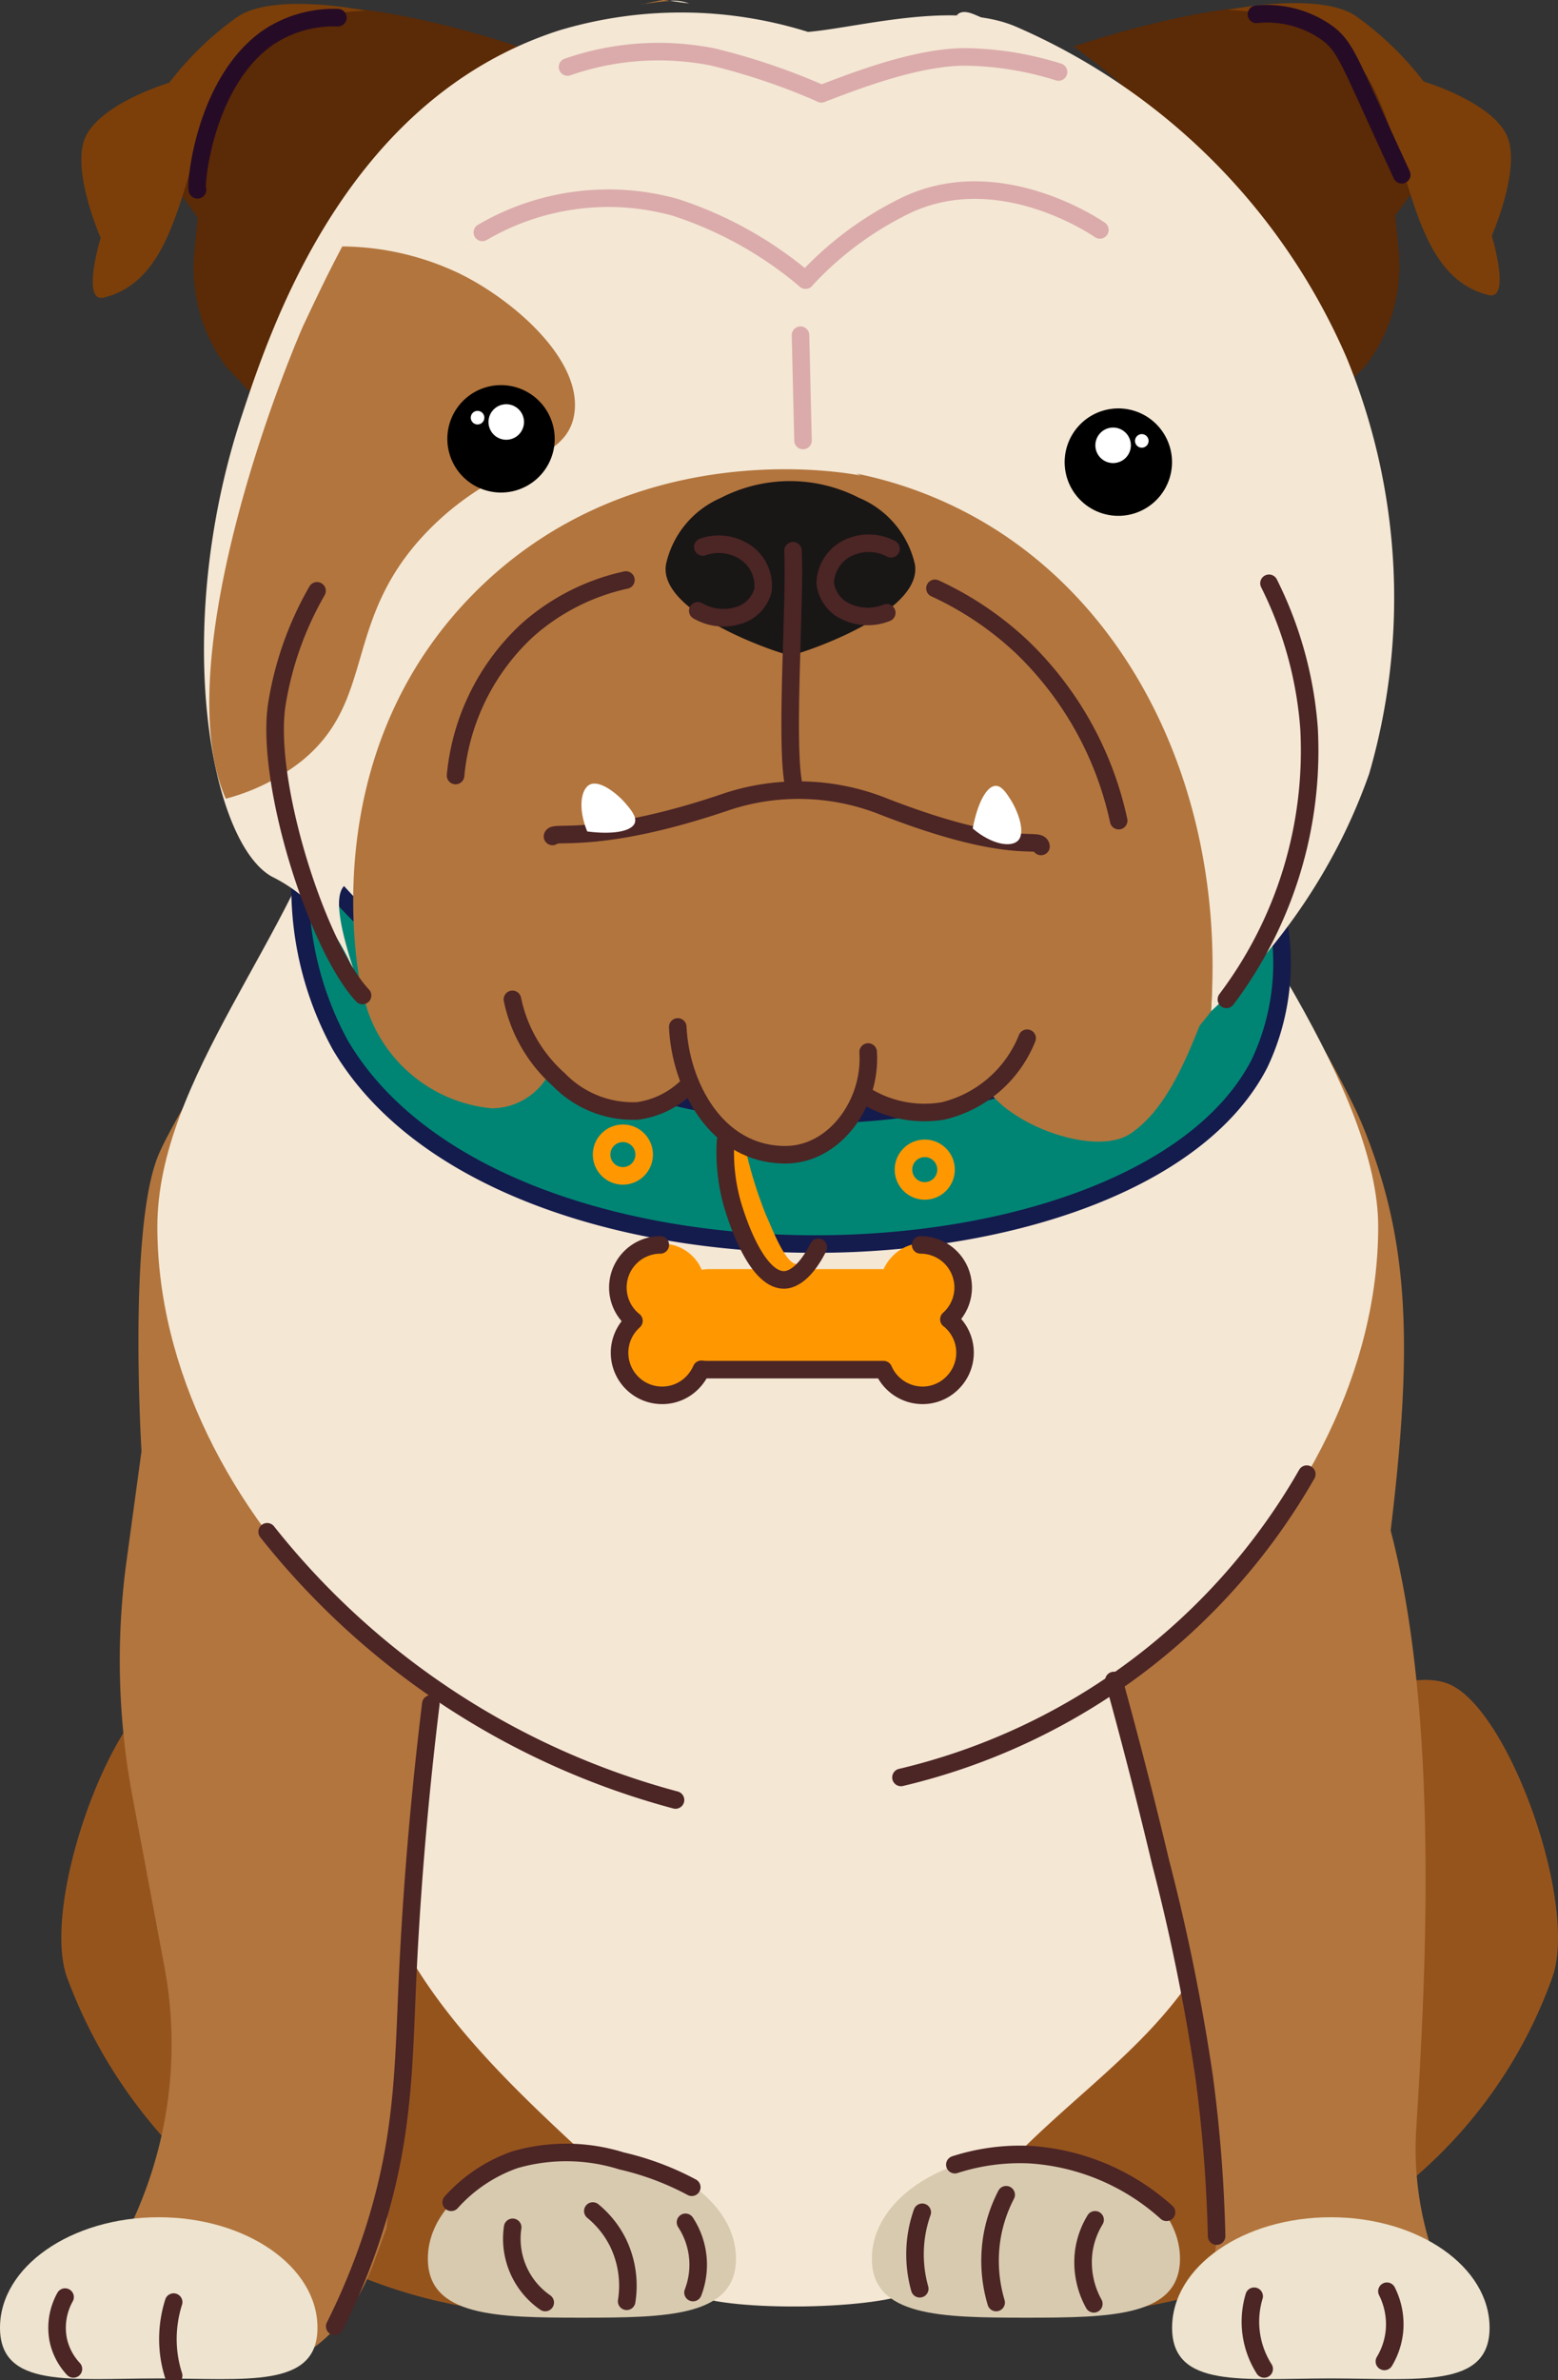 <svg id="Group_7540" data-name="Group 7540" xmlns="http://www.w3.org/2000/svg" xmlns:xlink="http://www.w3.org/1999/xlink" width="79.902" height="122" viewBox="0 0 79.902 122">
  <rect x="0" y="0" width="79.902" height="122" fill="#333333" stroke="none"/>
  <defs>
    <clipPath id="clip-path">
      <rect id="Rectangle_4726" data-name="Rectangle 4726" width="79.902" height="122" fill="none"/>
    </clipPath>
  </defs>
  <g id="Group_7539" data-name="Group 7539" clip-path="url(#clip-path)">
    <path id="Path_6759" data-name="Path 6759" d="M19.022,157.468c3.359,16.928,9.831,29.457,25.8,37.048,1.85.879,9.683.794,11.457-.229C68.922,186.993,77,177.519,79.547,157.468Z" transform="translate(-9.289 -76.893)" fill="#f4e7d4"/>
    <path id="Path_6760" data-name="Path 6760" d="M110.023,172.948a1.756,1.756,0,0,1,.893-1.306c1.867-1.241,6.95-4.339,9.379-3.053,3.008,1.593,6.376,11.136,5.132,14.866a24.232,24.232,0,0,1-6.756,10.044,28.179,28.179,0,0,1-19.144,7.3H95.691c-2.118,0-2.4-2.165-1.242-3.936,5.765-8.8,15.177-10.165,15.573-23.913" transform="translate(-45.79 -82.173)" fill="#96541d"/>
    <path id="Path_6761" data-name="Path 6761" d="M103.186,221.127c0,2.97-3.537,3.025-7.9,3.025s-7.9-.055-7.9-3.025,3.537-5.378,7.9-5.378,7.9,2.408,7.9,5.378" transform="translate(-42.671 -105.352)" fill="#d8caaf"/>
    <path id="Path_6762" data-name="Path 6762" d="M21.632,172.128S14.553,167,11.544,168.588s-6.375,11.135-5.132,14.866a25.706,25.706,0,0,0,9.021,11.951A26.278,26.278,0,0,0,31.487,200.8h4.87c2.053,0,2.623-2.333,1.207-3.819-6.143-6.444-17.164-13.5-15.932-24.85" transform="translate(-3.002 -82.173)" fill="#96541d"/>
    <path id="Path_6763" data-name="Path 6763" d="M42.884,221.127c0,2.97,3.537,3.025,7.9,3.025s7.9-.055,7.9-3.025-3.537-5.378-7.9-5.378-7.9,2.408-7.9,5.378" transform="translate(-20.941 -105.352)" fill="#d8caaf"/>
    <path id="Path_6764" data-name="Path 6764" d="M61.119,75.846s9.3,14.38,11.149,18.936c2.3,5.663,2.61,10.869,1.416,20.706,2.627,10.016,1.7,24.355,1.312,30.68a16.571,16.571,0,0,0,.64,5.689l1.064,3.63a2.584,2.584,0,0,1-2.466,3.358H67.173a2.994,2.994,0,0,1-2.955-3.488,52.241,52.241,0,0,0,.794-6.246c0-2.3-4.248-25.484-6.9-27.254s-33.094-1.946-33.094-1.946l-2.831,31.324-.643,1.757c-1.209,3.3-3.588,5.654-7.1,5.654l-9.6-.156,3.375-5.785a21.615,21.615,0,0,0,2.574-14.873L9.153,129.1a37.737,37.737,0,0,1-.3-12.049l.768-5.631s-.708-11.5.885-15.22S23.07,76.023,23.07,76.023Z" transform="translate(-2.364 -37.036)" fill="#b2753d"/>
    <path id="Path_6765" data-name="Path 6765" d="M66.1,74.809,25.209,76.4c-.09.12-.239.208-.278.353-2.06,7.707-9.159,15.084-9.159,22.654,0,14.48,14.837,29.191,31.306,29.191s31.305-14.711,31.305-29.191c0-6.781-7.218-16.557-12.281-24.6" transform="translate(-7.702 -36.53)" fill="#f4e7d4"/>
    <path id="Path_6766" data-name="Path 6766" d="M133.757,227.773c0,3.127-3.645,2.6-8.141,2.6s-8.141.532-8.141-2.6,3.645-5.663,8.141-5.663,8.141,2.535,8.141,5.663" transform="translate(-57.364 -108.458)" fill="#ede3ce"/>
    <path id="Path_6767" data-name="Path 6767" d="M16.282,227.773c0,3.127-3.645,2.6-8.141,2.6S0,230.9,0,227.773s3.645-5.663,8.141-5.663,8.141,2.535,8.141,5.663" transform="translate(0 -108.458)" fill="#ede3ce"/>
    <path id="Path_6768" data-name="Path 6768" d="M120.926,108.652A25.755,25.755,0,0,1,118.4,112.4c.594-.88,1.469-2.173,2.523-3.743" transform="translate(-57.817 -53.056)" fill="#b2753d"/>
    <path id="Path_6769" data-name="Path 6769" d="M26.776,153.446a39.838,39.838,0,0,0,20.942,13.747" transform="translate(-13.075 -74.929)" fill="none" stroke="#4c2525" stroke-linecap="round" stroke-linejoin="round" stroke-width="0.9"/>
    <path id="Path_6770" data-name="Path 6770" d="M90.3,163.217a32.615,32.615,0,0,0,20.812-15.545" transform="translate(-44.094 -72.109)" fill="none" stroke="#4c2525" stroke-linecap="round" stroke-linejoin="round" stroke-width="0.9"/>
    <path id="Path_6771" data-name="Path 6771" d="M6.128,230.108a3.225,3.225,0,0,0-.343,2.227,3.142,3.142,0,0,0,.771,1.456" transform="translate(-2.791 -112.363)" fill="none" stroke="#4c2525" stroke-linecap="round" stroke-linejoin="round" stroke-width="0.9"/>
    <path id="Path_6772" data-name="Path 6772" d="M17.122,230.61a6.266,6.266,0,0,0-.257,2.57,6.066,6.066,0,0,0,.257,1.2" transform="translate(-8.217 -112.608)" fill="none" stroke="#4c2525" stroke-linecap="round" stroke-linejoin="round" stroke-width="0.9"/>
    <path id="Path_6773" data-name="Path 6773" d="M138.884,229.522a3.768,3.768,0,0,1,.385,2.055,3.727,3.727,0,0,1-.514,1.542" transform="translate(-67.756 -112.077)" fill="none" stroke="#4c2525" stroke-linecap="round" stroke-linejoin="round" stroke-width="0.9"/>
    <path id="Path_6774" data-name="Path 6774" d="M125.517,230.024a4.516,4.516,0,0,0,.514,3.726" transform="translate(-61.198 -112.322)" fill="none" stroke="#4c2525" stroke-linecap="round" stroke-linejoin="round" stroke-width="0.9"/>
    <path id="Path_6775" data-name="Path 6775" d="M100.055,219.856a7.373,7.373,0,0,0-.707,2.055,7.484,7.484,0,0,0,.193,3.469" transform="translate(-48.454 -107.357)" fill="none" stroke="#4c2525" stroke-linecap="round" stroke-linejoin="round" stroke-width="0.9"/>
    <path id="Path_6776" data-name="Path 6776" d="M109.166,222.367a4.234,4.234,0,0,0-.578,1.606,4.387,4.387,0,0,0,.514,2.7" transform="translate(-53.005 -108.583)" fill="none" stroke="#4c2525" stroke-linecap="round" stroke-linejoin="round" stroke-width="0.9"/>
    <path id="Path_6777" data-name="Path 6777" d="M92.078,221.613a6.464,6.464,0,0,0-.321,1.349,6.548,6.548,0,0,0,.193,2.57" transform="translate(-44.781 -108.215)" fill="none" stroke="#4c2525" stroke-linecap="round" stroke-linejoin="round" stroke-width="0.9"/>
    <path id="Path_6778" data-name="Path 6778" d="M95.7,216.34a10.878,10.878,0,0,1,3.854-.514,11.566,11.566,0,0,1,7,2.955" transform="translate(-46.73 -105.383)" fill="none" stroke="#4c2525" stroke-linecap="round" stroke-linejoin="round" stroke-width="0.9"/>
    <path id="Path_6779" data-name="Path 6779" d="M57.564,217.388a14.5,14.5,0,0,0-3.6-1.349,9.482,9.482,0,0,0-5.46-.064,7.87,7.87,0,0,0-3.276,2.184" transform="translate(-22.087 -105.274)" fill="none" stroke="#4c2525" stroke-linecap="round" stroke-linejoin="round" stroke-width="0.9"/>
    <path id="Path_6780" data-name="Path 6780" d="M59.416,221.488a4.933,4.933,0,0,1,1.285,1.606,5.057,5.057,0,0,1,.45,3.019" transform="translate(-29.013 -108.154)" fill="none" stroke="#4c2525" stroke-linecap="round" stroke-linejoin="round" stroke-width="0.9"/>
    <path id="Path_6781" data-name="Path 6781" d="M68.706,222.618a3.961,3.961,0,0,1,.385,3.6" transform="translate(-33.55 -108.706)" fill="none" stroke="#4c2525" stroke-linecap="round" stroke-linejoin="round" stroke-width="0.9"/>
    <path id="Path_6782" data-name="Path 6782" d="M51.342,223.12a3.975,3.975,0,0,0,1.67,3.854" transform="translate(-25.05 -108.951)" fill="none" stroke="#4c2525" stroke-linecap="round" stroke-linejoin="round" stroke-width="0.9"/>
    <path id="Path_6783" data-name="Path 6783" d="M38.48,170.687c-.73,5.988-1.046,10.825-1.2,14.218-.2,4.45-.2,8.154-1.8,13.019a34.256,34.256,0,0,1-1.928,4.668" transform="translate(-16.385 -83.348)" fill="none" stroke="#4c2525" stroke-linecap="round" stroke-linejoin="round" stroke-width="0.9"/>
    <path id="Path_6784" data-name="Path 6784" d="M111.64,168.343c1.037,3.751,1.829,6.936,2.4,9.336a103.519,103.519,0,0,1,2.227,10.963,74.232,74.232,0,0,1,.642,8.179" transform="translate(-54.515 -82.203)" fill="none" stroke="#4c2525" stroke-linecap="round" stroke-linejoin="round" stroke-width="0.9"/>
    <path id="Path_6785" data-name="Path 6785" d="M32.161,95.1c8.141,13.888,40.943,13.036,47.148.969a12.015,12.015,0,0,0,.97-7.266c-1.5,1.509-10.451,10.246-24.382,9.85-15.693-.447-24.6-12.111-25.674-13.563A16.809,16.809,0,0,0,32.161,95.1" transform="translate(-14.718 -41.55)" fill="#008574"/>
    <path id="Path_6786" data-name="Path 6786" d="M32.161,95.1c8.141,13.888,40.943,13.036,47.148.969a12.015,12.015,0,0,0,.97-7.266c-1.5,1.509-10.451,10.246-24.382,9.85-15.693-.447-24.6-12.111-25.674-13.563A16.809,16.809,0,0,0,32.161,95.1Z" transform="translate(-14.718 -41.55)" fill="none" stroke="#141b4d" stroke-miterlimit="10" stroke-width="0.9"/>
    <path id="Path_6787" data-name="Path 6787" d="M79.928,130.093a2.18,2.18,0,0,1-.64,1.542,2.157,2.157,0,0,1-1.543.645,2.189,2.189,0,0,1-2-1.317H66.706a2.134,2.134,0,0,1-.3-.018,2.3,2.3,0,0,1-.47.691,2.155,2.155,0,0,1-1.542.645,2.181,2.181,0,0,1-1.542-3.729c.028-.028.06-.06.092-.088a2.181,2.181,0,1,1,2.9-3.25,2.235,2.235,0,0,1,.474.7,2.173,2.173,0,0,1,.391-.032h8.936a2.282,2.282,0,0,1,.465-.672,2.181,2.181,0,1,1,3.084,3.084c-.028.028-.06.06-.092.087a1.622,1.622,0,0,1,.189.166,2.18,2.18,0,0,1,.64,1.542" transform="translate(-30.33 -60.828)" fill="#ff9800"/>
    <path id="Path_6788" data-name="Path 6788" d="M73.6,111.767a22.081,22.081,0,0,0,1.365,5.094c.27.557,1.1,2.862,1.729,2.463a3.675,3.675,0,0,0,.889-.941,2.484,2.484,0,0,1-.423,1.433c-1.458,1.474-3-1.266-3.471-2.427a7.2,7.2,0,0,1-.089-5.621" transform="translate(-35.68 -54.577)" fill="#ff9800"/>
    <path id="Path_6789" data-name="Path 6789" d="M77.442,124.7a2.184,2.184,0,0,1,1.542,3.729c-.028.028-.06.059-.092.087a1.657,1.657,0,0,1,.188.166,2.179,2.179,0,0,1,0,3.084,2.155,2.155,0,0,1-1.542.645,2.19,2.19,0,0,1-2-1.317H66.5a2.129,2.129,0,0,1-.3-.018,2.282,2.282,0,0,1-.469.69,2.158,2.158,0,0,1-1.542.645,2.181,2.181,0,0,1-1.542-3.729c.028-.028.06-.06.092-.088a2.185,2.185,0,0,1,1.353-3.894" transform="translate(-30.228 -60.889)" fill="none" stroke="#4c2525" stroke-linecap="round" stroke-linejoin="round" stroke-width="0.9"/>
    <path id="Path_6790" data-name="Path 6790" d="M72.706,114.278a9.715,9.715,0,0,0,.321,3.147c.075.274,1.135,4.028,2.7,3.983.183-.006.934-.079,1.735-1.67" transform="translate(-35.494 -55.803)" fill="none" stroke="#4c2525" stroke-linecap="round" stroke-linejoin="round" stroke-width="0.9"/>
    <circle id="Ellipse_817" data-name="Ellipse 817" cx="1.092" cy="1.092" r="1.092" transform="translate(46.334 58.861)" fill="none" stroke="#ff9800" stroke-linecap="round" stroke-linejoin="round" stroke-width="0.9"/>
    <circle id="Ellipse_818" data-name="Ellipse 818" cx="1.092" cy="1.092" r="1.092" transform="translate(30.853 58.09)" fill="none" stroke="#ff9800" stroke-linecap="round" stroke-linejoin="round" stroke-width="0.9"/>
    <path id="Path_6791" data-name="Path 6791" d="M107.612,2.707s8.742-3,12.155-1.748S125.678,9.2,125.678,9.2L124.1,11.365l.172,1.729a8.455,8.455,0,0,1-1.636,5.9l-2.826,2.967c-1.955-7.878-5.557-14.558-12.2-19.252" transform="translate(-52.548 -0.32)" fill="#5b2a06"/>
    <path id="Path_6792" data-name="Path 6792" d="M120.963.958c-2.62-.959-8.367.582-10.9,1.35l6.114,6.542s-.577-6.468,2.792-6.625c2.035-.095,4.59,2.318,6.339,9.121L126.874,9.2s-2.5-6.993-5.911-8.242" transform="translate(-53.744 -0.319)" fill="#5b2a06"/>
    <path id="Path_6793" data-name="Path 6793" d="M123.072.665s4.619-.954,6.534.295a16.19,16.19,0,0,1,3.5,3.372s3.828,1.14,4.371,3.039c.5,1.748-.874,4.87-.874,4.87s1.009,3.328-.166,3.038c-4.912-1.207-3.671-9.906-7.9-13.147C126.747.759,123.072.665,123.072.665" transform="translate(-60.097 -0.155)" fill="#7c3f09"/>
    <path id="Path_6794" data-name="Path 6794" d="M34.891,2.794S26.1-.22,22.663,1.036s-5.947,8.291-5.947,8.291L18.307,11.5l-.174,1.739a8.513,8.513,0,0,0,1.646,5.934l2.842,2.984c1.967-7.925,5.591-14.645,12.269-19.367" transform="translate(-8.163 -0.356)" fill="#5b2a06"/>
    <path id="Path_6795" data-name="Path 6795" d="M22.663,1.035C25.3.071,31.08,1.62,33.631,2.394L27.48,8.975s.58-6.507-2.809-6.664c-2.047-.1-4.618,2.332-6.377,9.176L16.717,9.327s2.512-7.035,5.946-8.291" transform="translate(-8.163 -0.356)" fill="#5b2a06"/>
    <path id="Path_6796" data-name="Path 6796" d="M22.752.741s-4.647-.959-6.573.3a16.273,16.273,0,0,0-3.517,3.392S8.81,5.577,8.264,7.486c-.5,1.759.88,4.9.88,4.9s-1.015,3.347.167,3.057C14.252,14.228,13,5.477,17.253,2.216c1.8-1.382,5.5-1.476,5.5-1.476" transform="translate(-3.982 -0.191)" fill="#7c3f09"/>
    <path id="Path_6797" data-name="Path 6797" d="M29.706,32.749c-.212.493-.438,1.036-.668,1.625a17.2,17.2,0,0,1,.668-1.625" transform="translate(-14.179 -15.992)" fill="#b2753d"/>
    <path id="Path_6798" data-name="Path 6798" d="M42.479,8.2A25.387,25.387,0,0,0,37.4,13.924,22.981,22.981,0,0,1,42.479,8.2" transform="translate(-18.261 -4.003)" fill="#b2753d"/>
    <path id="Path_6799" data-name="Path 6799" d="M65.835.047c-.419.019-.888.093-1.376.162C64.8.139,65.135.061,65.49,0c0,0,.124.018.345.046" transform="translate(-31.476 0)" fill="#b2753d"/>
    <path id="Path_6800" data-name="Path 6800" d="M64.313.414a1.2,1.2,0,0,0-.124.028.614.614,0,0,1,.088-.023c.014,0,.023,0,.037,0" transform="translate(-31.344 -0.202)" fill="#b2753d"/>
    <path id="Path_6801" data-name="Path 6801" d="M80.2,40.265A29.506,29.506,0,0,1,78.787,43.6a30.371,30.371,0,0,1-6.7,8.838C73.046,39.3,59.324,56.819,47.311,54.4c.069.032.316.739.385.771-14.248-4.31-23.813-16.591-19.121-3.539a.7.7,0,0,1,.056.184,11.675,11.675,0,0,0-2.827-4.99,7.89,7.89,0,0,0-1.875-1.29c-3.176-1.76-5.168-12.664-1.542-23.639C23.946,17.173,27.813,5.657,38.655,2.16a21.776,21.776,0,0,1,12.767.076c2.513-.206,7.545-1.636,10.7-.254A32.624,32.624,0,0,1,79.044,18.937,32.309,32.309,0,0,1,80.2,40.265" transform="translate(-9.983 -0.6)" fill="#f4e7d4"/>
    <path id="Path_6802" data-name="Path 6802" d="M39.691,33.31c-.419,2.532-3.784,2.237-7.366,5.824-4.627,4.631-2.679,8.811-6.68,11.988A10.677,10.677,0,0,1,21.824,53c-2.408-5.478.842-16.4,3.278-22.563.23-.589.455-1.132.667-1.625.631-1.34,1.289-2.734,2.03-4.12a14.188,14.188,0,0,1,6.068,1.418c2.781,1.381,6.279,4.447,5.824,7.2" transform="translate(-10.244 -12.06)" fill="#b2753d"/>
    <path id="Path_6803" data-name="Path 6803" d="M79.391,74.8c-.189.244-.387.488-.585.732-.925,2.334-1.919,4.42-3.531,5.52s-5.451-.12-7.062-1.9c0,0-4.148,2.086-6.565-.368,0,0-3.259,7.435-9.23-.189,0,0-3.223,3.315-7-.552a3.364,3.364,0,0,1-2.909,1.722,7.479,7.479,0,0,1-6.381-5.037,6.4,6.4,0,0,0-.249-.746c-.157-.64-2.716-12.214,5.805-20.708,8.07-8.038,18.856-6.118,19.741-5.943l-.212-.1a21.21,21.21,0,0,1,6.376,2.408c8.051,4.645,12.554,14.446,11.8,25.154" transform="translate(-17.285 -22.954)" fill="#b2753d"/>
    <path id="Path_6804" data-name="Path 6804" d="M97.312,1.557c-.451-.078-.934-.134-1.436-.18.355-.4.967,0,1.436.18" transform="translate(-46.817 -0.59)" fill="#f4e7d4"/>
    <path id="Path_6805" data-name="Path 6805" d="M64.313.414a1.2,1.2,0,0,0-.124.028.614.614,0,0,1,.088-.023c.014,0,.023,0,.037,0" transform="translate(-31.344 -0.202)" fill="#f4e7d4"/>
    <path id="Path_6806" data-name="Path 6806" d="M68.129.216c-.41-.051-.746-.1-.98-.129a2.357,2.357,0,0,1,.98.129" transform="translate(-32.789 -0.041)" fill="#f4e7d4"/>
    <path id="Path_6807" data-name="Path 6807" d="M50.327,41.6a2.753,2.753,0,1,1-2.473-3.008A2.755,2.755,0,0,1,50.327,41.6" transform="translate(-21.892 -18.838)"/>
    <path id="Path_6808" data-name="Path 6808" d="M48.96,41.392a.91.91,0,1,0,.918-.9.91.91,0,0,0-.918.9" transform="translate(-23.907 -19.771)" fill="#fff"/>
    <path id="Path_6809" data-name="Path 6809" d="M47.184,41.5a.348.348,0,1,0,.352-.345.348.348,0,0,0-.352.345" transform="translate(-23.04 -20.094)" fill="#fff"/>
    <path id="Path_6810" data-name="Path 6810" d="M106.719,43.935a2.753,2.753,0,1,0,2.472-3.008,2.755,2.755,0,0,0-2.472,3.008" transform="translate(-52.105 -19.979)"/>
    <path id="Path_6811" data-name="Path 6811" d="M111.605,43.728a.91.91,0,1,1-.918-.9.91.91,0,0,1,.918.9" transform="translate(-53.609 -20.912)" fill="#fff"/>
    <path id="Path_6812" data-name="Path 6812" d="M114.453,43.832a.348.348,0,1,1-.352-.345.348.348,0,0,1,.352.345" transform="translate(-55.548 -21.235)" fill="#fff"/>
    <path id="Path_6813" data-name="Path 6813" d="M79.493,52.451a4.851,4.851,0,0,0-2.873-3.405,7.741,7.741,0,0,0-7.088.013,4.845,4.845,0,0,0-2.8,3.393c-.45,2.594,6.214,4.713,6.381,4.671.167.042,6.831-2.076,6.381-4.671" transform="translate(-32.575 -23.533)" fill="#191616"/>
    <path id="Path_6814" data-name="Path 6814" d="M93.706,58.934a16.686,16.686,0,0,1,4.454,3,17.418,17.418,0,0,1,4.968,8.908" transform="translate(-45.757 -28.778)" fill="none" stroke="#4c2525" stroke-linecap="round" stroke-linejoin="round" stroke-width="0.9"/>
    <path id="Path_6815" data-name="Path 6815" d="M29.722,59.185a17,17,0,0,0-2.055,5.781c-.637,3.972,2.055,12.462,4.389,14.961" transform="translate(-13.463 -28.9)" fill="none" stroke="#4c2525" stroke-linecap="round" stroke-linejoin="round" stroke-width="0.9"/>
    <path id="Path_6816" data-name="Path 6816" d="M125.1,58.432a19.864,19.864,0,0,1,2.055,7.451,21.163,21.163,0,0,1-4.239,13.876" transform="translate(-60.02 -28.533)" fill="none" stroke="#4c2525" stroke-linecap="round" stroke-linejoin="round" stroke-width="0.9"/>
    <path id="Path_6817" data-name="Path 6817" d="M79.339,55.168c.128,2.441-.385,9.507,0,11.82" transform="translate(-38.67 -26.939)" fill="none" stroke="#4c2525" stroke-linecap="round" stroke-linejoin="round" stroke-width="0.9"/>
    <path id="Path_6818" data-name="Path 6818" d="M55.375,81.518c.055-.313,2.4.454,8.993-1.8a11.745,11.745,0,0,1,7.966.257c6.689,2.607,8,1.521,8.094,2.055" transform="translate(-27.04 -38.643)" fill="none" stroke="#4c2525" stroke-linecap="round" stroke-linejoin="round" stroke-width="0.9"/>
    <path id="Path_6819" data-name="Path 6819" d="M80.232,33.575q.064,2.7.128,5.4" transform="translate(-39.178 -16.395)" fill="none" stroke="#dbabab" stroke-linecap="round" stroke-linejoin="round" stroke-width="0.9"/>
    <path id="Path_6820" data-name="Path 6820" d="M125.927,1.431a5.3,5.3,0,0,1,3.726,1.028c.741.6,1.013,1.255,2.313,4.111.635,1.4,1.142,2.5,1.413,3.083" transform="translate(-61.491 -0.696)" fill="none" stroke="#260b26" stroke-linecap="round" stroke-linejoin="round" stroke-width="0.9"/>
    <path id="Path_6821" data-name="Path 6821" d="M26.981,1.771a6.052,6.052,0,0,0-3.6,1.028c-3.322,2.342-3.728,7.76-3.6,7.794" transform="translate(-9.652 -0.864)" fill="none" stroke="#260b26" stroke-linecap="round" stroke-linejoin="round" stroke-width="0.9"/>
    <path id="Path_6822" data-name="Path 6822" d="M56.881,5.954a14.248,14.248,0,0,1,7.451-.514A33.33,33.33,0,0,1,69.9,7.324" transform="translate(-27.775 -2.52)" fill="none" stroke="#dbabab" stroke-linecap="round" stroke-linejoin="round" stroke-width="0.9"/>
    <path id="Path_6823" data-name="Path 6823" d="M82.324,7.588c1.346-.495,4.865-1.948,7.537-1.884a16.662,16.662,0,0,1,4.625.771" transform="translate(-40.199 -2.784)" fill="none" stroke="#dbabab" stroke-linecap="round" stroke-linejoin="round" stroke-width="0.9"/>
    <path id="Path_6824" data-name="Path 6824" d="M54.4,58.1a11.2,11.2,0,0,0-5.053,2.57,11.623,11.623,0,0,0-3.683,7.451" transform="translate(-22.3 -28.369)" fill="none" stroke="#4c2525" stroke-linecap="round" stroke-linejoin="round" stroke-width="0.9"/>
    <path id="Path_6825" data-name="Path 6825" d="M97.492,80.905c.247-1.318.724-2.2,1.194-2.185.308.008.553.4.751.709.358.567.78,1.658.391,2.084-.351.385-1.363.224-2.336-.607" transform="translate(-47.606 -38.439)" fill="#fff"/>
    <path id="Path_6826" data-name="Path 6826" d="M58.572,80.947c1.33.174,2.313-.007,2.447-.458.089-.295-.2-.648-.441-.933-.428-.516-1.335-1.255-1.859-1.018-.475.215-.635,1.227-.147,2.409" transform="translate(-28.456 -38.328)" fill="#fff"/>
    <path id="Path_6827" data-name="Path 6827" d="M80.734,23.652a17.2,17.2,0,0,1,5.075-3.79c4.757-2.339,9.778,1.051,10.021,1.221" transform="translate(-39.423 -9.298)" fill="none" stroke="#dbabab" stroke-linecap="round" stroke-linejoin="round" stroke-width="0.9"/>
    <path id="Path_6828" data-name="Path 6828" d="M64.918,24.019a19.732,19.732,0,0,0-6.681-3.726,12.8,12.8,0,0,0-9.893,1.285" transform="translate(-23.607 -9.665)" fill="none" stroke="#dbabab" stroke-linecap="round" stroke-linejoin="round" stroke-width="0.9"/>
    <path id="Path_6829" data-name="Path 6829" d="M51.358,100.111a7.539,7.539,0,0,0,2.377,4.111,5.294,5.294,0,0,0,4.047,1.606,4.5,4.5,0,0,0,2.441-1.156" transform="translate(-25.078 -48.885)" fill="none" stroke="#4c2525" stroke-linecap="round" stroke-linejoin="round" stroke-width="0.9"/>
    <path id="Path_6830" data-name="Path 6830" d="M86.759,106.957a5.76,5.76,0,0,0,3.982.771,6.2,6.2,0,0,0,4.3-3.726" transform="translate(-42.365 -50.785)" fill="none" stroke="#4c2525" stroke-linecap="round" stroke-linejoin="round" stroke-width="0.9"/>
    <path id="Path_6831" data-name="Path 6831" d="M70.194,54.656a2.463,2.463,0,0,1,2.055.193A2.066,2.066,0,0,1,73.277,56.9a1.867,1.867,0,0,1-.964,1.156,2.6,2.6,0,0,1-2.377-.128" transform="translate(-34.151 -26.62)" fill="none" stroke="#4c2525" stroke-linecap="round" stroke-linejoin="round" stroke-width="0.9"/>
    <path id="Path_6832" data-name="Path 6832" d="M86.081,54.7a2.47,2.47,0,0,0-2.063-.106,2.066,2.066,0,0,0-1.313,1.886,1.863,1.863,0,0,0,.785,1.283,2.6,2.6,0,0,0,2.371.217" transform="translate(-40.383 -26.571)" fill="none" stroke="#4c2525" stroke-linecap="round" stroke-linejoin="round" stroke-width="0.9"/>
    <path id="Path_6833" data-name="Path 6833" d="M67.929,102.873c.129,2.915,1.927,6.552,5.524,6.552,2.486,0,4.418-2.6,4.24-5.267" transform="translate(-33.17 -50.234)" fill="none" stroke="#4c2525" stroke-linecap="round" stroke-linejoin="round" stroke-width="0.9"/>
  </g>
</svg>
